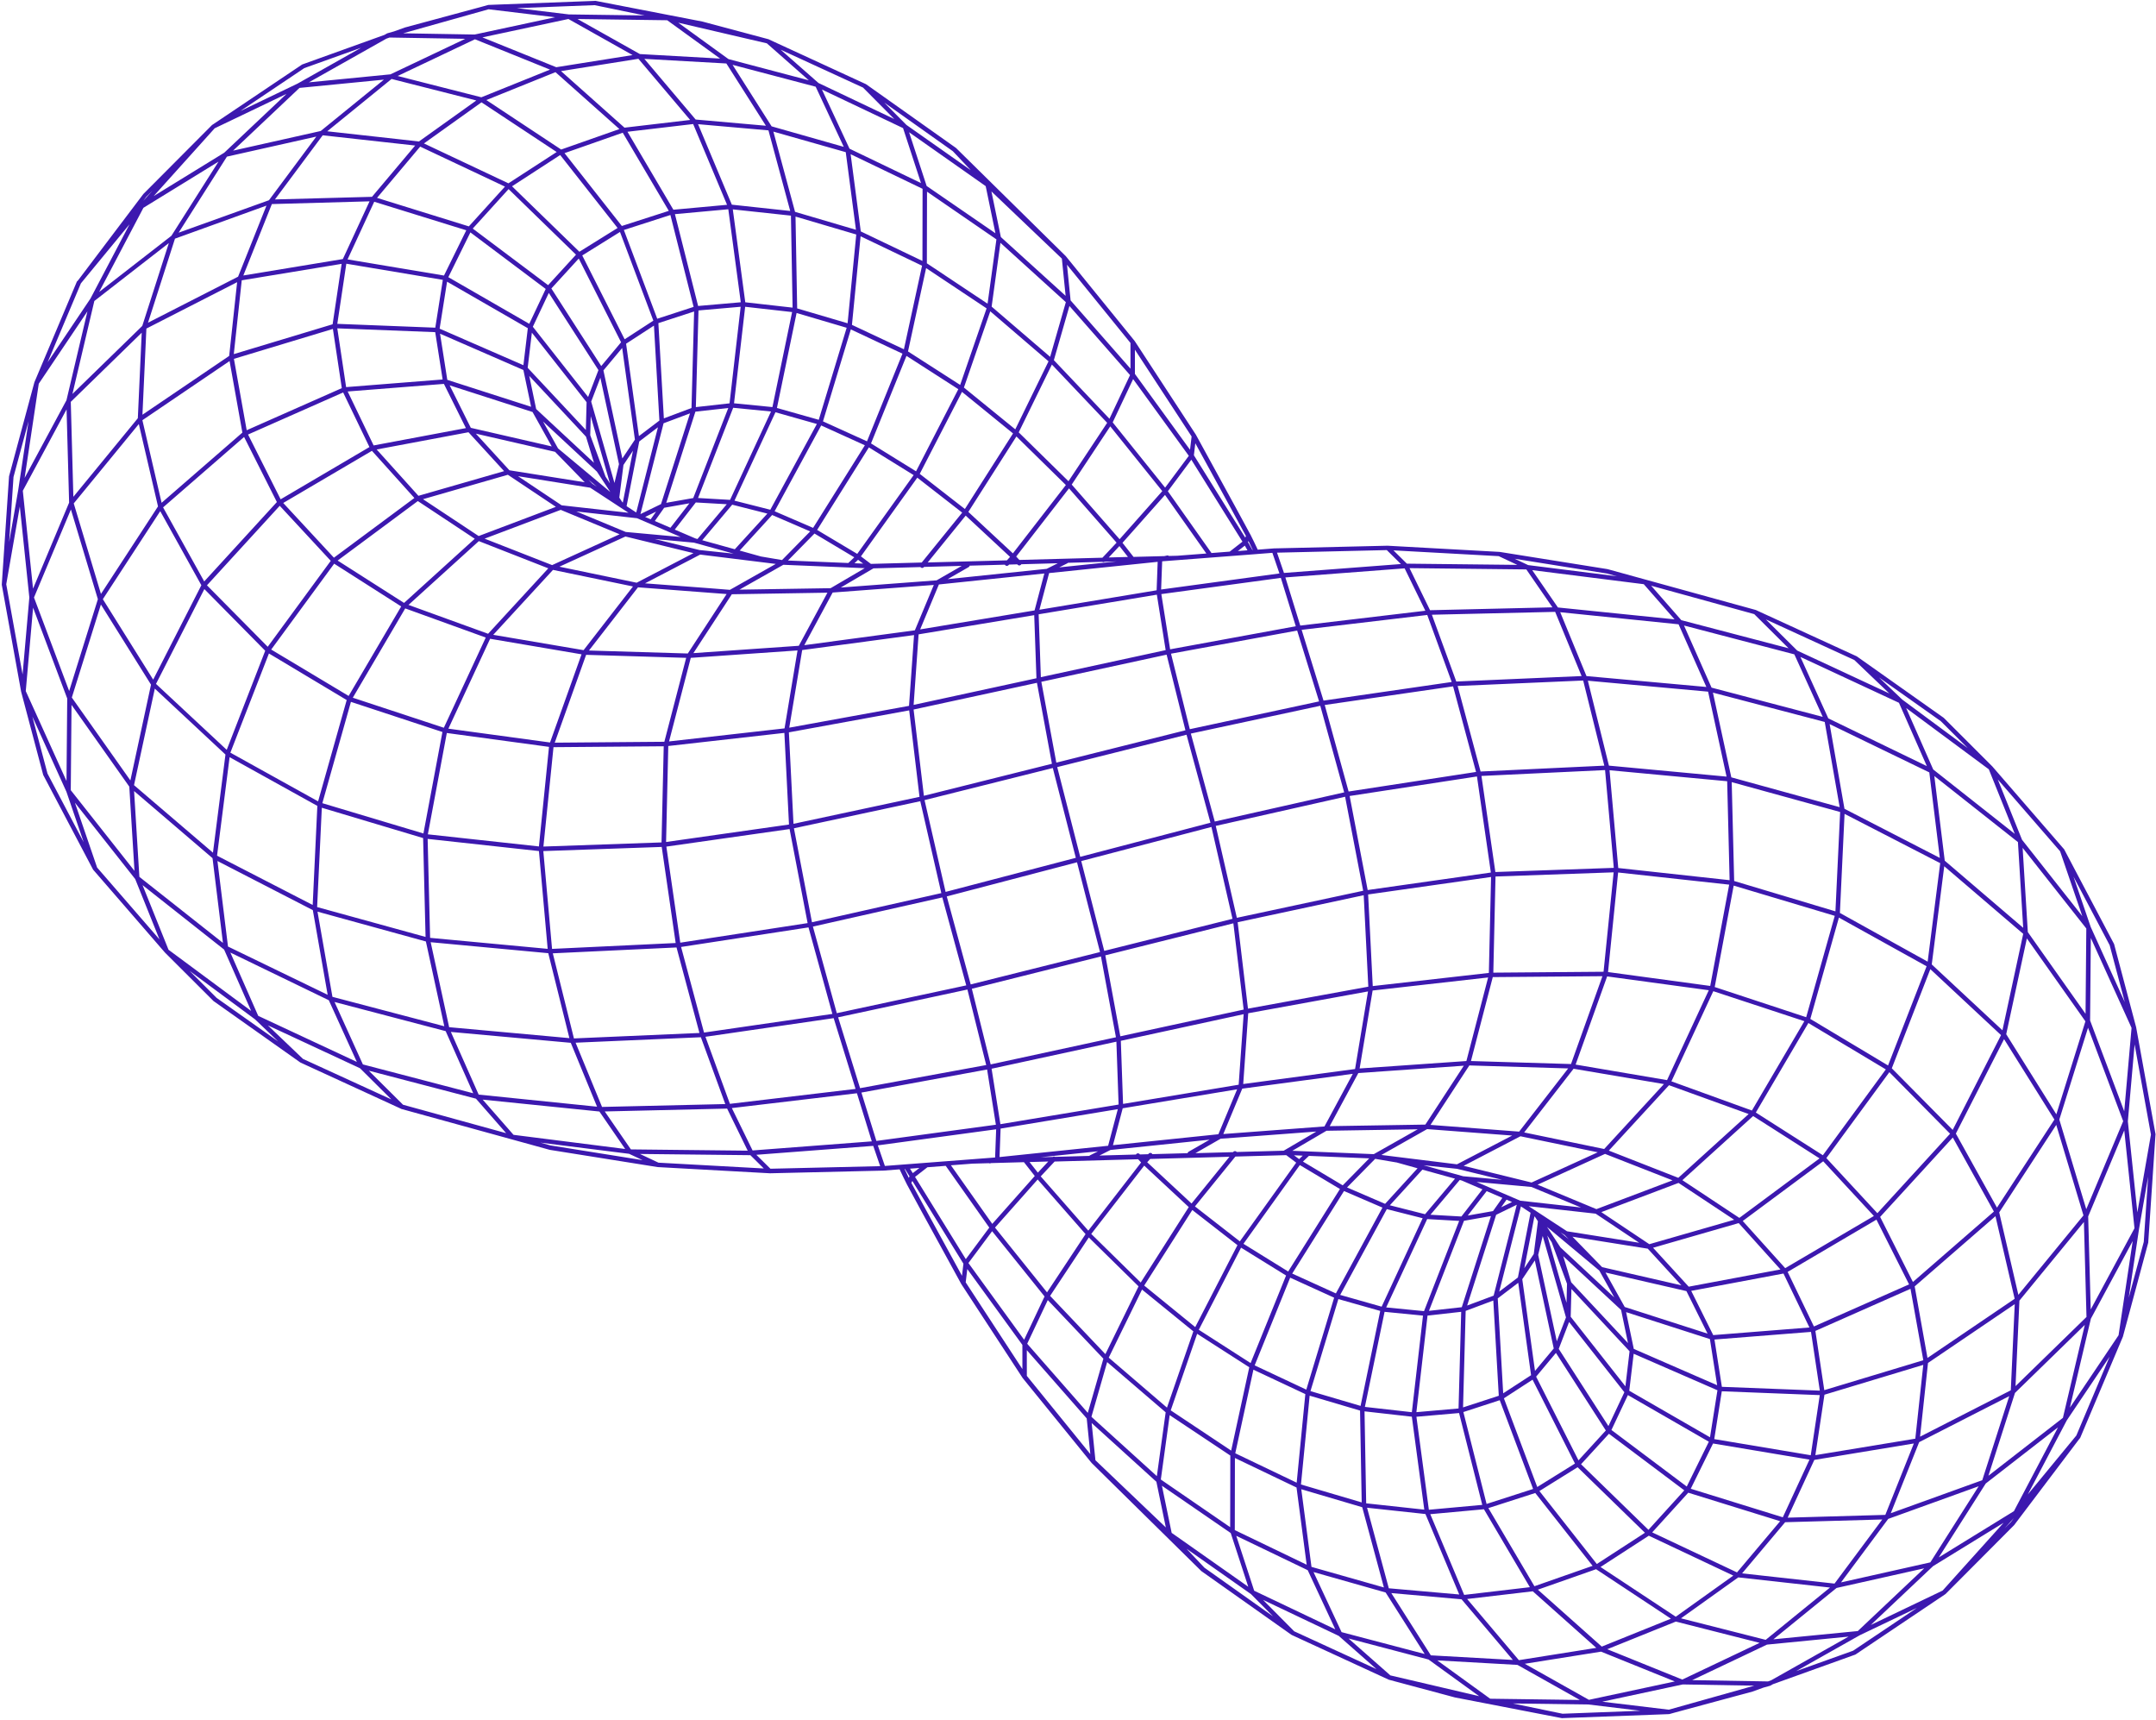 <?xml version="1.0" encoding="UTF-8"?> <svg xmlns="http://www.w3.org/2000/svg" width="756" height="603" viewBox="0 0 756 603" fill="none"> <path d="M27.035 98.561L26.995 98.629L12.067 133.986L3.173 166.979L0.642 204.681C0.606 204.932 0.612 204.954 0.623 204.997L7.414 242.504L7.426 242.547L15.15 271.674L32.651 304.884L32.703 304.95C32.703 304.95 32.781 305.068 32.849 305.107L57.836 333.938L74.879 350.953L105.214 372.409L105.242 372.424C105.242 372.424 105.296 372.456 105.31 372.464L105.46 372.55L140.576 388.683C140.617 388.707 140.644 388.722 140.671 388.738L140.712 388.762L192.773 403.107L230.61 409.148L269.813 411.311C269.813 411.311 269.827 411.319 269.841 411.327L309.767 410.383L315.453 409.942C316.616 412.394 317.009 413.256 317.879 414.957C317.908 415.065 317.958 415.167 318.03 415.262C319.756 418.566 323.437 425.214 337.098 450.194L358.612 483.123L382.776 512.877L420.952 550.485L421.144 550.687C421.144 550.687 421.171 550.703 421.198 550.719L421.264 550.793L452.763 573.066C452.763 573.066 452.79 573.082 452.804 573.09L453.008 573.208L486.983 588.863L510.171 595.076L547.667 602.337C547.778 602.365 547.899 602.344 548.02 602.323L585.211 600.926L585.254 600.914C585.254 600.914 585.353 600.899 585.388 600.901L587.338 600.356L614.539 593.01L618.35 591.632L620.687 590.983C620.687 590.983 620.759 590.952 620.797 590.919C620.804 590.905 620.839 590.907 620.861 590.901L621.7 590.423L650.599 580.043L682.104 558.887C682.104 558.887 682.17 558.835 682.192 558.829L706.266 534.655L728.995 504.601L729.352 504.171C729.352 504.171 729.392 504.103 729.415 504.062L729.462 503.98L744.391 468.622L753.277 435.643L755.799 398.082L755.831 397.901C755.831 397.901 755.841 397.852 755.828 397.717L755.84 397.633L755.549 396.03C754.997 392.896 753.428 384.288 749.036 360.118L749.024 360.075L741.3 330.948L723.786 297.731L723.733 297.664C723.733 297.664 723.656 297.547 723.588 297.508L698.6 268.676L681.566 251.648L651.121 230.129L651.066 230.098L651.039 230.082L651.012 230.066L615.888 213.947C615.86 213.931 615.82 213.908 615.792 213.892L615.751 213.869L563.691 199.524L525.854 193.482L486.65 191.319L486.637 191.311L446.71 192.255L441.025 192.696C439.853 190.258 439.482 189.39 438.604 187.702C438.575 187.595 438.519 187.472 438.439 187.389C436.714 184.086 433.024 177.451 419.416 152.538C419.402 152.53 419.391 152.487 419.385 152.465L397.871 119.537L373.707 89.782L335.531 52.174L335.339 51.972C335.339 51.972 335.312 51.957 335.285 51.941L335.219 51.867L303.776 29.59C303.776 29.59 303.749 29.574 303.736 29.566L303.531 29.448L269.755 13.889L269.728 13.873C269.728 13.873 269.714 13.866 269.7 13.858L269.55 13.771L246.355 7.572L208.846 0.303C208.734 0.275 208.613 0.296 208.492 0.317L171.315 1.722L171.272 1.734C171.272 1.734 171.173 1.749 171.138 1.747L169.188 2.292L141.987 9.638L138.183 11.003L135.839 11.666C135.839 11.666 135.767 11.697 135.737 11.716C135.716 11.722 135.694 11.727 135.665 11.747L134.826 12.225L105.941 22.613L74.604 43.666L74.561 43.678C74.561 43.678 74.51 43.703 74.436 43.769L74.34 43.84L50.265 68.014L27.537 98.069L27.172 98.512C27.172 98.512 27.124 98.594 27.093 98.649L27.035 98.561ZM75.308 44.963L100.466 32.913L78.621 53.541L53.901 68.733L75.295 44.955L75.308 44.963ZM136.595 13.156L163.145 13.608L136.92 26.059L108.307 28.866L135.45 13.566L136.595 13.156ZM199.309 6.659L221.815 19.307L195.052 23.564L169.159 13.102L199.309 6.659ZM396.399 120.231L396.408 129.245L375.404 105.312L374.139 92.811L396.399 120.231ZM417.837 153.007L417.282 157.682L397.96 131.086L397.955 122.6L417.824 152.999L417.837 153.007ZM440.53 194.245L446.159 193.808L448.636 201.033L407.146 206.668L407.514 196.781L440.508 194.251C440.508 194.251 440.508 194.251 440.522 194.259L440.53 194.245ZM486.277 192.847L491.226 197.739L450.225 200.86L447.791 193.751L486.277 192.847ZM525.58 194.995L532.037 198.032L493.321 197.604L488.618 192.945L525.574 194.973L525.58 194.995ZM615.09 215.267L627.161 227.268L589.56 217.42L578.974 205.332L615.095 215.288L615.09 215.267ZM650.181 231.349L662.499 243.111L630.199 228.077L619.198 217.148L650.173 231.362L650.181 231.349ZM722.376 298.443L730.159 321.174L709.03 294.407L700.517 273.253L722.376 298.443ZM749.467 425.033L746.132 393.118L748.498 366.147L754.226 397.755L749.459 425.047L749.467 425.033ZM681.144 557.624L655.986 569.674L677.832 549.046L702.551 533.854L681.157 557.632L681.144 557.624ZM453.806 571.888L442.888 560.88L469.427 573.495L482.647 585.142L453.806 571.888ZM360.061 482.343L360.052 473.329L381.056 497.262L382.321 509.763L360.061 482.343ZM338.622 449.567L339.178 444.892L358.499 471.487L358.505 479.973L338.636 449.575L338.622 449.567ZM310.287 408.758L307.81 401.533L349.3 395.897L348.933 405.784L310.274 408.75L310.287 408.758ZM270.162 409.732L265.212 404.84L306.2 401.711L308.634 408.821L270.148 409.724L270.162 409.732ZM230.858 407.585C230.091 407.214 226.917 405.727 224.402 404.547L263.118 404.975L267.821 409.634L230.851 407.598L230.858 407.585ZM141.349 387.313L129.324 375.357L166.892 385.167L177.478 397.255L141.357 387.299L141.349 387.313ZM106.244 371.223L93.926 359.461L126.239 374.502L137.24 385.431L106.244 371.223ZM34.049 304.129L26.265 281.398L47.409 308.173L55.921 329.327L34.049 304.129ZM2.191 204.83L6.95 177.552L10.285 209.467L7.919 236.438L5.689 224.161L2.191 204.83ZM424.801 193.865L409.51 172.213L417.743 161.163L435.667 189.894L431.201 193.382L424.793 193.879L424.801 193.865ZM544.351 212.916L501.447 213.922L494.248 199.175L535.204 199.625L544.365 212.924L544.351 212.916ZM675.644 268.574C668.446 265.09 643.742 253.135 641.093 251.841L631.313 230.301L665.862 246.378L675.644 268.574ZM731.31 355.425L711.055 326.765L709.234 297.231L731.562 325.508L731.297 355.417L731.31 355.425ZM744.485 393.076L731.548 423.915L722.101 392.486L732.167 360.297L744.499 393.083L744.485 393.076ZM721.66 500.347L706.179 529.773L679.841 545.974L696.302 520.074L721.666 500.369L721.66 500.347ZM651.432 571.804L621.84 574.701L643.987 556.698L674.72 549.81L651.432 571.804ZM534.637 583.28L561.4 579.023L587.265 589.47L557.151 595.915L534.645 583.267L534.637 583.28ZM433.495 538.418L458.546 550.465L468.211 571.195L439.782 557.67L433.495 538.418ZM331.61 408.699L346.893 430.365L338.661 441.415L320.861 412.592L325.194 409.209L331.602 408.712L331.61 408.699ZM212.06 389.647L254.964 388.642L262.177 403.396L221.221 402.947L212.06 389.647ZM158.112 361.77L200.142 365.583L209.355 387.977L167.845 383.737L158.099 361.762L158.112 361.77ZM47.019 277.322L74.524 300.85L78.175 330.55C75.432 328.348 68.17 322.648 48.872 307.401L47.019 277.322ZM24.871 178.635L34.318 210.064L24.253 242.253L11.921 209.467L24.858 178.627L24.871 178.635ZM405.649 208.474L408.739 227.915L364.974 237.396L364.204 215.353L405.649 208.474ZM545.314 214.49L554.583 237.007L510.645 238.922L502.092 215.511L545.306 214.503L545.314 214.49ZM676.507 270.761L680.203 300.76L646.766 283.544L641.564 253.857L676.513 270.783L676.507 270.761ZM709.441 327.359L702.153 361.188L677.37 338.106L681.748 303.686L709.42 327.364L709.441 327.359ZM704.54 489.446L695.082 518.916L663.003 530.494L672.956 505.578L704.54 489.446ZM676.868 547.726L645.549 554.748L662.108 532.484L693.82 521.039L676.876 547.713L676.868 547.726ZM619.137 574.884L589.432 567.343L609.527 552.988L641.691 556.553L619.137 574.884ZM532.606 582.017L514.456 560.566L537.467 557.867L559.732 577.696L532.592 582.009L532.606 582.017ZM470.422 572.181L460.586 551.117L485.873 558.287L499.562 579.85L470.422 572.181ZM432.981 536.414L433.025 511.136L454.626 521.482L458.182 548.548L432.981 536.414ZM388.225 477.514L408.741 495.118L405.651 517.492L382.711 496.692L388.217 477.528L388.225 477.514ZM350.789 394.105L347.699 374.665L391.464 365.184L392.235 387.226L350.789 394.105ZM76.241 301.841L109.692 319.065L114.894 348.752C108.594 345.696 83.335 333.474 79.945 331.826L76.249 301.827L76.241 301.841ZM54.291 241.413L79.059 264.523L74.675 298.921L46.995 275.256L54.283 241.427L54.291 241.413ZM357.44 196.299L356.327 195.111L374.845 171.217L391.527 190.24L386.573 195.517L357.44 196.299ZM367.028 199.419L332.298 203.036L339.663 198.805C339.853 198.697 339.976 198.514 340.024 198.305L352.357 197.96C352.357 197.96 352.446 198.121 352.52 198.181C352.841 198.475 353.343 198.456 353.637 198.136L353.833 197.922L356.713 197.841L356.845 197.99C357.136 198.303 357.636 198.319 357.949 198.028C358.024 197.962 358.063 197.894 358.11 197.812L370.924 197.454L367.007 199.424L367.028 199.419ZM362.649 215.655L363.429 237.775L320.363 247.115L322.108 222.383L362.649 215.655ZM409.068 229.485L415.671 256.021L370.4 267.357L365.144 239.02L409.073 229.506L409.068 229.485ZM555.144 238.584L562.551 268.418L519.168 270.473L511.122 240.487L555.13 238.576L555.144 238.584ZM645.247 284.665L643.593 319.495L608.084 308.857L607.225 274.193L645.247 284.665ZM684.714 396.113L663.358 374.519L676.869 339.76L701.663 362.885L684.721 396.099L684.714 396.113ZM699.707 426.367L706.44 455.322L675.87 476.054L671.384 450.976L699.707 426.367ZM671.088 506.044L661.086 531.077L626.846 532.052L636.195 511.801L671.088 506.044ZM643.289 555.169L610.866 551.581L625.961 533.648L660.01 532.689L643.268 555.175L643.289 555.169ZM587.585 566.767L561.222 549.348L578.147 538.376L607.782 552.361L587.591 566.788L587.585 566.767ZM501.525 530.831L520.34 529.106L536.447 556.424L513.414 559.129L501.525 530.831ZM459.87 549.305L456.295 522.083L477.666 528.391L485.26 556.516L459.87 549.305ZM433.146 509.48L439.506 480.184L457.712 488.733L454.678 519.787L433.132 509.472L433.146 509.48ZM388.784 475.948L400.449 452.094L418.444 466.734L409.2 493.475L388.77 475.94L388.784 475.948ZM381.611 431.427L364.928 412.404L369.8 407.206L399.076 406.398L400.129 407.532L381.611 431.427ZM431.119 405.516L417.815 421.921L402.262 407.456L403.311 406.3L431.111 405.53L431.119 405.516ZM393.799 387.003L393.019 364.882L436.085 355.542L434.34 380.274L393.799 387.003ZM347.38 373.173L340.776 346.636L386.048 335.3L391.304 363.638L347.374 373.151L347.38 373.173ZM149.94 294.093L188.982 298.36L192.041 332.641L150.817 328.785L149.953 294.101L149.94 294.093ZM112.847 283.176L148.364 293.801L149.223 328.464L111.201 317.992L112.847 283.176ZM355.288 196.346L355.328 196.369L355.25 196.379L355.274 196.338L355.288 196.346ZM353.069 196.445L325.305 197.182L338.617 180.763L354.171 195.229L353.069 196.445ZM328.425 203.452L294.817 205.973L306.272 199.253L322.756 198.798C322.756 198.798 322.827 198.894 322.874 198.939C323.21 199.206 323.706 199.165 323.981 198.815L324.02 198.747L337.236 198.384L328.454 203.432L328.425 203.452ZM320.507 222.64L318.75 247.455L276.751 255.104L281.288 227.897L320.507 222.64ZM363.601 239.364L368.86 267.758L323.962 278.983L320.35 248.742L363.593 239.378L363.601 239.364ZM416.051 257.567L424.446 288.425L378.777 300.386L370.715 268.92L416.043 257.58L416.051 257.567ZM517.894 272.207L522.772 305.886L479.574 312.025L473.251 279.056L517.894 272.207ZM643.358 321.066L633.338 356.606L601.265 346.026L607.916 310.468L643.358 321.066ZM669.917 451.819L674.405 476.861L639.685 487.35L636.562 466.583L669.909 451.832L669.917 451.819ZM634.488 511.706L625.141 531.921L592.864 521.914L600.681 506.047L634.488 511.706ZM609.082 551.241L579.344 537.214L591.991 523.3L624.206 533.289L609.082 551.241ZM559.925 548.291L539.795 522.718L553.186 514.374L576.799 537.343L559.925 548.291ZM501.032 529.293L496.668 496.674L511.624 495.373L519.756 527.569L501.04 529.279L501.032 529.293ZM456.184 520.42L459.23 489.282L476.902 494.508L477.479 526.702L456.184 520.42ZM439.95 478.66L452.395 447.917L467.818 454.932L458.053 487.168L439.95 478.66ZM418.093 424.208L433.91 436.518L419.105 465.244L401.211 450.681L418.088 424.186L418.093 424.208ZM434.751 435.187L419.008 422.937L433.188 405.457L451.02 404.963L454.513 407.597L434.751 435.187ZM435.933 380.031L437.69 355.216L479.689 347.567L475.152 374.774L435.933 380.031ZM392.839 363.307L387.58 334.913L432.478 323.688L436.09 353.929L392.847 363.293L392.839 363.307ZM340.381 345.118L331.986 314.259L377.655 302.299L385.718 333.765L340.389 345.105L340.381 345.118ZM278.405 290.372L322.698 280.887L330.075 313.102L284.722 323.319L278.391 290.364L278.405 290.372ZM233.66 296.799L276.866 290.646L283.189 323.615L238.538 330.477L233.66 296.799ZM318.809 249.052L322.424 279.349L278.238 288.805L276.625 256.739L318.817 249.038L318.809 249.052ZM235.184 186.748C235.184 186.748 235.184 186.748 235.198 186.756L238.674 188.254L219.419 186.492L202.084 179.299L223.38 181.677L235.198 186.756L235.184 186.748ZM223.243 204.285C221.907 203.986 216.777 202.931 196.15 198.669L219.317 188.086L243.162 193.915L223.243 204.285ZM196.627 178.746L217.264 187.3L193.604 198.108L169.93 188.836L196.605 178.752L196.627 178.746ZM226.241 181.221L230.052 179.371L228.157 182.055L226.233 181.235L226.241 181.221ZM196.921 177.135L181.647 166.937L206.946 170.971L220.38 179.763L196.913 177.149L196.921 177.135ZM207.754 169.603L206.313 168.135L209.266 170.603L207.754 169.603ZM212.337 167.108L206.966 152.564L207.14 145.907L213.874 169.449L212.351 167.116L212.337 167.108ZM205.482 153.088L208.281 162.242L188.007 143.398L185.589 131.793L205.496 153.096L205.482 153.088ZM209.287 165.311L214.009 172.488L195.679 157.2L190.41 147.764L209.287 165.311ZM194.628 158.392L205.031 169.066L178.628 164.867L166.861 152.024L194.641 158.399L194.628 158.392ZM218.169 175.979L217.161 174.453L218.617 162.996L221.946 158.016L218.388 176.197L218.169 175.979ZM217.049 162.69L215.461 169.312L207.299 140.786L210.515 132.415L217.041 162.704L217.049 162.69ZM205.686 140.999L205.427 150.73L185.034 128.948L186.499 116.625L205.686 140.999ZM183.528 129.731L186.23 142.608L156.843 133.162L154.305 116.983L183.522 129.71L183.528 129.731ZM186.727 144.421L193.465 156.503L165.094 149.987L157.672 135.093L186.719 144.434L186.727 144.421ZM164.262 151.523L176.763 165.171L146.721 173.819L132.085 157.576L164.254 151.536L164.262 151.523ZM178.069 166.433L194.914 177.684L167.842 187.921L148.327 175.001L178.083 166.441L178.069 166.433ZM167.905 189.701L192.26 199.239L171.149 222.182L143.241 212.063L167.905 189.701ZM193.905 199.789L221.959 205.596L204.634 227.927L172.953 222.55L193.905 199.789ZM223.71 205.898L254.79 208.257L241.177 229.098L206.522 228.054L223.702 205.912L223.71 205.898ZM255.985 206.786C254.493 206.633 248.879 206.225 226.169 204.503L245.521 194.423L272.021 197.698L255.979 206.764L255.985 206.786ZM257.247 194.091L245.454 192.84C245.454 192.84 245.397 192.844 245.375 192.85L229.609 188.978L243.34 190.24L257.247 194.091ZM243.804 188.745L236.609 185.663L243.975 176.147L254.84 176.771L244.565 188.967L243.817 188.753L243.804 188.745ZM235.112 185.017L229.608 182.657L232.889 178.012L241.73 176.449L235.098 185.009L235.112 185.017ZM224.565 180.254L232.68 148.391L241.952 144.916L231.783 176.719L224.56 180.232L224.565 180.254ZM223.093 179.658L219.715 177.453L224.15 154.765L230.707 149.795L223.093 179.658ZM224.037 152.883L219.54 120.497L229.308 114.148L231.215 147.436L224.037 152.883ZM218.161 121.972L222.631 154.124L218.225 160.717L211.592 129.858L218.175 121.979L218.161 121.972ZM209.844 129.739L206.219 139.163L186.842 114.552L192.439 102.688L209.85 129.761L209.844 129.739ZM185.078 115.059L183.532 128.026L154.156 115.226L156.766 98.75L185.092 115.067L185.078 115.059ZM152.609 116.458L155.209 133.036L121.367 135.712L118.276 115.109L152.617 116.445L152.609 116.458ZM155.659 134.585L163.369 150.081L131.014 156.159L121.916 137.246L155.659 134.585ZM130.415 158.047L145.301 174.58L117.087 195.51L99.315 176.33L130.415 158.047ZM146.498 175.652L166.474 188.875L141.684 211.363L118.394 196.518L146.512 175.66L146.498 175.652ZM142.11 213.299L170.33 223.507L155.633 255.129L123.711 244.6L142.096 213.291L142.11 213.299ZM171.862 223.937L203.919 229.385L192.867 260.296L157.228 255.45L171.862 223.937ZM205.522 229.566L240.606 230.621L232.955 260.045L194.519 260.36L205.522 229.566ZM275.041 256.933L276.658 289.055L233.56 295.179L234.332 261.53L275.041 256.933ZM234.605 259.925L242.22 230.627L279.652 228.025L275.101 255.351L234.605 259.925ZM243.137 228.976L256.618 208.332L290.142 207.779L280.102 226.395L243.123 228.968L243.137 228.976ZM259.273 206.722L274.681 197.999L297.692 198.95C297.692 198.95 297.692 198.95 297.705 198.958L303.224 199.183L291.252 206.203L259.259 206.714L259.273 206.722ZM299.62 197.466L300.884 196.252L302.658 197.585L299.607 197.458L299.62 197.466ZM297.441 197.37L276.307 196.503L285.6 187.046L299.555 195.376L297.455 197.378L297.441 197.37ZM274.238 196.344L266.843 195.09L259.377 193.013L270.753 180.545L284.088 186.3L274.224 196.336L274.238 196.344ZM257.677 192.559L246.246 189.392L256.748 176.928L269.077 180.05L257.664 192.551L257.677 192.559ZM244.766 174.587L257.088 142.957L270.359 144.26L255.996 175.24L244.766 174.587ZM243.067 174.605L233.621 176.272L243.841 144.318L255.371 143.037L243.08 174.613L243.067 174.605ZM232.783 146.671L230.861 113.283L243.391 109.2L242.473 143.038L232.783 146.671ZM219.033 118.951L204.165 89.55L217.402 81.317L229.096 112.409L219.041 118.937L219.033 118.951ZM202.937 90.639L217.78 119.989L210.824 128.325C209.491 126.229 205.487 120.013 193.335 101.135L202.929 90.653L202.937 90.639ZM191.36 101.284L185.586 113.518L157.207 97.169L164.943 81.473L191.352 101.298L191.36 101.284ZM155.274 98.125L152.634 114.874L118.279 113.531L121.44 92.45L155.282 98.111L155.274 98.125ZM116.728 115.305L119.851 136.072L86.503 150.823L82.022 125.802L116.741 115.313L116.728 115.305ZM120.324 137.581L129.542 156.726L98.405 175.042L86.977 152.332L120.346 137.575L120.324 137.581ZM98.079 177.306L115.978 196.613L93.879 226.741L72.57 205.192L98.093 177.314L98.079 177.306ZM117.179 197.615L140.679 212.6L122.254 243.977L95.096 227.716L117.179 197.615ZM155.135 256.621L148.475 292.194L113.028 281.573L123.053 246.055L155.135 256.621ZM156.678 256.968L192.506 261.832L188.973 296.739L150.029 292.491L156.678 256.968ZM194.079 261.94L232.734 261.624L231.965 295.33L190.55 296.777L194.087 261.926L194.079 261.94ZM324.195 280.498L369.166 269.243L377.234 300.73L331.573 312.677L324.189 280.476L324.195 280.498ZM522.841 307.433L522.069 341.082L481.352 345.693L479.735 313.571L522.834 307.447L522.841 307.433ZM639.307 407.116L657.079 426.296L625.979 444.579L611.092 428.046L639.307 407.116ZM635.027 466.914L638.117 487.517L603.776 486.182L601.177 469.604L635.019 466.928L635.027 466.914ZM578.017 536.303L554.391 513.325L564.173 502.643L590.596 522.476L578.031 536.311L578.017 536.303ZM539.034 521.298L527.341 490.206L537.395 483.677L552.263 513.078L539.027 521.312L539.034 521.298ZM496.66 495.053L500.559 461.211L512.365 459.89L511.438 493.776L496.652 495.066L496.66 495.053ZM459.516 487.686L469.297 455.423L483.975 459.574L477.085 492.87L459.53 487.693L459.516 487.686ZM455.525 406.347L453.751 405.014L456.803 405.141L455.539 406.355L455.525 406.347ZM458.99 405.223L480.123 406.09L470.83 415.547L456.875 407.217L458.976 405.215L458.99 405.223ZM521.812 342.66L514.189 371.972L476.757 374.574L481.308 347.248L521.804 342.673L521.812 342.66ZM551.775 374.672L583.456 380.048L562.504 402.81L534.45 397.003L551.775 374.672ZM585.244 380.445L613.16 390.549L588.496 412.912L564.141 403.373L585.244 380.445ZM609.68 428.793L624.316 445.036L592.147 451.076L579.646 437.428L609.688 428.78L609.68 428.793ZM599.579 469.445L602.118 485.624L572.887 472.889L570.193 459.999L599.579 469.445ZM553.494 511.954L538.643 482.617L545.591 474.295L563.08 501.485L553.486 511.967L553.494 511.954ZM527.093 488.464L525.186 455.176L532.372 449.715L536.869 482.102L527.101 488.451L527.093 488.464ZM501.06 459.556L513.35 427.98L522.796 426.313L512.576 458.267L501.046 459.549L501.06 459.556ZM533.164 398.349L560.257 403.964L537.047 414.56L513.231 408.711L533.151 398.341L533.164 398.349ZM562.803 404.526L586.477 413.798L559.78 423.888L539.151 415.32L562.803 404.526ZM577.8 437.762L589.568 450.604L561.787 444.229L551.384 433.554L577.787 437.754L577.8 437.762ZM568.435 459.238L570.853 470.843L550.946 449.541L548.148 440.387L568.421 459.23L568.435 459.238ZM549.116 461.835L545.892 470.218L539.366 439.93L540.954 433.309L549.108 461.848L549.116 461.835ZM538.248 480.627L533.786 448.461L538.184 441.882L544.817 472.74L538.234 480.619L538.248 480.627ZM525.702 452.804L533.316 422.941C534.53 423.733 535.663 424.477 536.686 425.159L532.251 447.848L525.695 452.817L525.702 452.804ZM523.506 424.579L514.666 426.142L521.297 417.582L526.801 419.942L523.52 424.587L523.506 424.579ZM537.003 416.115L554.374 423.31L533.077 420.932L517.762 414.361L537.003 416.115ZM528.271 420.573L530.195 421.394L526.384 423.244L528.279 420.56L528.271 420.573ZM548.649 432.974L550.11 434.471L547.176 432.033C547.956 432.538 548.39 432.825 548.636 432.966L548.649 432.974ZM534.498 444.585L538.048 426.418L538.268 426.635L539.275 428.162L537.812 439.632L534.49 444.599L534.498 444.585ZM542.576 433.174L544.099 435.506L549.471 450.051L549.297 456.708L542.562 433.166L542.576 433.174ZM547.17 437.297C546.874 436.836 545.885 435.338 542.463 430.129L560.799 445.438L566.048 454.845L547.17 437.297ZM549.482 431.657L536.035 422.858L559.516 425.479L574.789 435.678L549.482 431.657ZM510.92 409.757L526.716 413.608L513.069 412.359L499.162 408.508L510.92 409.757ZM489.596 407.49L497.062 409.566L485.685 422.034L472.343 416.293L482.206 406.257L489.602 407.511L489.596 407.49ZM469.941 453.96L486.286 423.889L498.851 427.074L484.473 458.082L469.955 453.968L469.941 453.96ZM499.683 425.665L487.353 422.543L498.767 410.042L510.199 413.209L499.696 425.673L499.683 425.665ZM511.863 413.661L512.611 413.875L519.805 416.957L512.44 426.473L501.588 425.857L511.863 413.661ZM514.449 457.696L524.626 425.88L531.857 422.353L523.743 454.215L514.457 457.682L514.449 457.696ZM569.586 488.076L563.99 499.94L546.571 472.881L550.195 463.457L569.573 488.068L569.586 488.076ZM550.764 461.624L551.023 451.892L571.406 473.723L569.951 485.998L550.764 461.624ZM569.71 458.194L562.971 446.111L591.342 452.628L598.757 467.535L569.71 458.194ZM578.346 436.187L561.501 424.936L588.572 414.699L608.088 427.619L578.332 436.18L578.346 436.187ZM532.692 396.714L501.611 394.355L515.224 373.514L549.879 374.558L532.7 396.7L532.692 396.714ZM466.261 394.799L476.301 376.182L513.28 373.609L499.799 394.253L466.261 394.799ZM500.395 395.833L530.241 398.096L510.888 408.176L484.388 404.901L500.409 395.84L500.395 395.833ZM471.26 417.539L484.76 423.353L468.429 453.433L453.116 446.481L471.274 417.547L471.26 417.539ZM486.064 458.346L500.44 427.374L511.657 428.019L499.334 459.65L486.064 458.346ZM513.018 493.399L513.936 459.561L523.626 455.928L525.548 489.316L513.018 493.399ZM599.195 505.443L591.458 521.139L565.049 501.314L570.823 489.081L599.203 505.429L599.195 505.443ZM571.302 487.559L572.848 474.592L602.223 487.392L599.613 503.868L571.288 487.551L571.302 487.559ZM600.735 468.041L593.024 452.545L625.379 446.467L634.477 465.38L600.727 468.055L600.735 468.041ZM609.903 426.96L589.927 413.738L614.731 391.257L638.021 406.102L609.903 426.96ZM614.291 389.313L586.079 379.092L600.768 347.484L632.698 357.998L614.305 389.321L614.291 389.313ZM599.181 347.149L584.548 378.662C582.61 378.306 575.967 377.195 552.49 373.214L563.543 342.303L599.181 347.149ZM561.89 342.239L550.873 373.025L515.789 371.969L523.44 342.546L561.877 342.231L561.89 342.239ZM478.183 313.837L479.796 345.903L437.604 353.604L433.988 323.307L478.183 313.837ZM465.128 396.415L497.121 395.904L481.72 404.614L453.156 403.435L465.128 396.415ZM455.787 408.442L469.851 416.834L451.701 445.754L436.017 436.045L455.795 408.428L455.787 408.442ZM478.602 493.201L485.499 459.891L498.972 461.221L495.065 495.077L478.607 493.222L478.602 493.201ZM521.269 527.244L513.132 495.027L525.884 490.873L537.584 521.986L521.269 527.244ZM601.105 504.494L603.746 487.744L638.101 489.088L634.939 510.168L601.097 504.507L601.105 504.494ZM636.056 465.038L626.837 445.892L657.974 427.576L669.411 450.273L636.042 465.03L636.056 465.038ZM658.301 425.312L640.41 405.992L662.501 375.877L683.794 397.453L658.301 425.312ZM639.187 404.995L615.679 390.024L634.104 358.647L661.263 374.908L639.179 405.009L639.187 404.995ZM606.338 310.119L599.688 345.643L563.86 340.779L567.393 305.872L606.33 310.133L606.338 310.119ZM565.824 305.82L562.287 340.67L523.632 340.986L524.401 307.28L565.824 305.82ZM471.663 279.32L477.995 312.275L433.701 321.76L426.31 289.538L471.663 279.32ZM424.787 289.912L432.171 322.112L387.208 333.354L379.14 301.866L424.787 289.912ZM323.204 197.204L305.379 197.685L301.887 195.051L321.648 167.461L337.391 179.71L323.204 197.204ZM300.579 194.169L286.529 185.784L304.673 156.843L320.37 166.559L300.601 194.163L300.579 194.169ZM285.114 185.058L271.621 179.23L287.952 149.151L303.266 156.103L285.114 185.058ZM270.11 178.702L257.544 175.517L271.915 144.523L286.433 148.636L270.102 178.716L270.11 178.702ZM257.386 141.403L261.293 107.547L277.751 109.402L270.853 142.711L257.38 141.381L257.386 141.403ZM255.807 141.4L244.001 142.721L244.928 108.834L259.714 107.544L255.815 141.386L255.807 141.4ZM230.461 111.743L218.761 80.63L235.075 75.372L243.213 107.589L230.461 111.743ZM203.178 88.272L179.544 65.308L196.425 54.347L216.555 79.92L203.172 88.25L203.178 88.272ZM178.349 66.308L201.975 89.285L192.193 99.967C190.501 98.682 184.897 94.483 165.77 80.134L178.343 66.286L178.349 66.308ZM163.5 80.731L155.683 96.599L121.876 90.94L131.223 70.724L163.5 80.731ZM119.795 92.499L116.628 113.685L81.98 124.144L84.767 98.269L119.795 92.499ZM80.502 126.578L84.987 151.656L56.665 176.265L49.932 147.31L80.502 126.578ZM85.599 153.208L97.086 176.006L71.608 203.838L57.189 177.875L85.593 153.186L85.599 153.208ZM92.998 228.14L79.503 262.872L54.701 239.761L71.658 206.519L92.998 228.14ZM94.315 229.1L121.569 245.416L111.544 280.935L80.782 263.865L94.301 229.092L94.315 229.1ZM190.504 298.367L232.032 296.913L236.924 330.599L193.576 332.656L190.517 298.375L190.504 298.367ZM237.225 332.154L245.258 362.131L201.249 364.042L193.843 334.208L237.225 332.154ZM238.815 331.981L283.501 325.121L291.871 355.456L246.866 361.988L238.822 331.968L238.815 331.981ZM285.047 324.833L330.421 314.61L338.811 345.447L293.423 355.19L285.047 324.833ZM474.368 376.446L464.423 394.9L428.953 397.563L435.596 381.653L474.36 376.46L474.368 376.446ZM427.967 399.21L461.574 396.688L450.12 403.408L433.657 403.857C433.591 403.783 433.525 403.708 433.43 403.653C433.103 403.465 432.675 403.545 432.432 403.84L432.392 403.908L419.177 404.271L427.972 399.231L427.967 399.21ZM401.218 408.634L416.837 423.174L399.992 449.614L382.647 432.588L401.21 408.648L401.218 408.634ZM420.359 466.186L435.182 437.398L450.961 447.162L438.526 477.855L420.345 466.178L420.359 466.186ZM479.052 527.029L478.472 494.779L495.062 496.655L499.428 529.239L479.052 527.029ZM538.052 556.098L521.901 528.699L538.344 523.406L558.441 548.942L538.039 556.09L538.052 556.098ZM636.563 510.125L639.744 488.947L674.392 478.488L671.605 504.363L636.577 510.132L636.563 510.125ZM670.759 449.416L659.272 426.618L684.75 398.786L699.156 424.741L670.751 449.43L670.759 449.416ZM675.562 338.751L662.043 373.524L634.789 357.208L644.815 321.689L675.562 338.751ZM605.631 273.872L606.487 308.571L567.444 304.303L564.385 270.022L605.609 273.878L605.631 273.872ZM562.817 269.97L565.876 304.251L524.348 305.705L519.469 272.027L562.817 269.97ZM509.521 240.617L517.573 270.623L472.887 277.484L464.517 247.148L509.521 240.617ZM462.956 247.428L471.333 277.785L425.958 288.009L417.569 257.171L462.956 247.428ZM282.025 226.18L291.971 207.726L327.44 205.063L320.797 220.973L282.025 226.18ZM355.175 193.992L339.548 179.466L356.401 153.012L373.746 170.038L355.183 193.979L355.175 193.992ZM338.327 178.434L322.511 166.124L337.324 137.384L355.218 151.948L338.341 178.442L338.327 178.434ZM321.198 165.22L305.419 155.457L317.854 124.763L336.034 136.44L321.212 165.228L321.198 165.22ZM304.012 154.717L288.581 147.715L298.346 115.48L316.449 123.988L304.004 154.73L304.012 154.717ZM287.112 147.176L272.434 143.025L279.324 109.729L296.88 114.905L287.099 147.168L287.112 147.176ZM261.331 105.971L256.957 73.401L277.341 75.597L277.922 107.847L261.331 105.971ZM259.753 105.967L244.797 107.269L236.665 75.073L255.381 73.363L259.753 105.967ZM218.049 79.22L197.952 53.685L218.363 46.523L234.514 73.921L218.071 79.214L218.049 79.22ZM178.288 64.274C174.964 62.7 153.937 52.776 148.652 50.288L168.836 35.875L195.199 53.294L178.274 64.266L178.288 64.274ZM147.325 51.393L177.063 65.42L164.4 79.362L132.206 69.366L147.338 51.401L147.325 51.393ZM129.583 70.576L120.22 90.819L85.326 96.576L95.329 71.544L129.561 70.582L129.583 70.576ZM83.148 98.933L80.364 124.773L49.948 145.394L51.331 115.186L83.156 98.92L83.148 98.933ZM48.681 148.659L55.405 177.535L35.401 208.219L25.86 176.481L48.689 148.645L48.681 148.659ZM56.186 179.203L70.605 205.166L53.712 238.263L36.066 210.056L56.194 179.19L56.186 179.203ZM80.491 265.44L111.279 282.526L109.645 317.258L76.112 299.986L80.512 265.434L80.491 265.44ZM111.344 319.601L149.338 330.057L155.793 359.777L116.571 349.466L111.33 319.593L111.344 319.601ZM151.008 330.312L192.253 334.162L199.656 363.939L157.493 360.105L151.015 330.298L151.008 330.312ZM245.766 363.641L254.32 387.053L211.105 388.061L201.836 365.543L245.774 363.628L245.766 363.641ZM247.377 363.463L292.325 356.935L299.998 381.746L255.945 386.974L247.369 363.477L247.377 363.463ZM301.591 381.503L293.893 356.642L339.224 346.902L345.811 373.375L301.585 381.482L301.591 381.503ZM433.8 381.87L427.222 397.636L390.259 401.471L393.679 388.532L433.813 381.878L433.8 381.87ZM389.418 403.147L424.141 399.544L416.776 403.774C416.586 403.883 416.454 404.079 416.414 404.274L404.067 404.611C403.998 404.48 403.907 404.355 403.77 404.276C403.457 404.096 403.045 404.148 402.796 404.422L402.6 404.636L399.72 404.717L399.588 404.568C399.296 404.255 398.797 404.239 398.483 404.53C398.409 404.596 398.37 404.664 398.322 404.746L385.509 405.104L389.426 403.134L389.418 403.147ZM382.187 405.039C382.085 405.089 382.01 405.155 381.95 405.229L369.97 405.56C369.97 405.56 369.97 405.56 369.956 405.552C369.697 405.403 369.379 405.419 369.136 405.588L364.929 405.702L385.028 403.61L382.187 405.039ZM367.574 407.192L363.922 411.096L361.002 407.376L367.574 407.192ZM363.862 413.496L380.649 432.652L367.14 453.062L348.895 430.358L363.862 413.496ZM381.777 433.812L399.235 450.957L387.603 474.721L368.221 454.303L381.791 433.82L381.777 433.812ZM410.516 494.435L419.781 467.596L438.057 479.329L431.708 508.541L410.503 494.427L410.516 494.435ZM486.99 556.824L479.361 528.57L499.829 530.778L511.682 558.983L486.997 556.811L486.99 556.824ZM561.661 577.248L539.249 557.297L559.667 550.122L585.908 567.47L561.661 577.248ZM673.269 503.652L676.053 477.813L706.469 457.191L705.086 487.399L673.261 503.666L673.269 503.652ZM707.736 453.926L701.02 425.036L721.024 394.353L730.564 426.091L707.736 453.926ZM700.239 423.368L685.82 397.406L702.721 364.295L720.375 392.488L700.247 423.355L700.239 423.368ZM680.334 302.579L675.934 337.131L645.16 320.054L646.793 285.322L680.326 302.593L680.334 302.579ZM639.84 253.098L645.081 282.971L607.086 272.515L600.637 242.816L639.84 253.098ZM598.939 242.453L605.417 272.259L564.172 268.41L556.783 238.64L598.945 242.475L598.939 242.453ZM500.466 215.589L509.042 239.087L464.094 245.615L456.421 220.804L500.466 215.589ZM454.836 221.033L462.534 245.895L417.203 255.634L410.616 229.162L454.842 221.054L454.836 221.033ZM322.649 220.661L329.226 204.895L366.197 201.046L362.77 213.999L322.635 220.653L322.649 220.661ZM374.262 197.492C374.364 197.442 374.438 197.376 374.499 197.302L386.5 196.965C386.759 197.114 387.056 197.104 387.312 196.943L391.506 196.821L371.428 198.907L374.27 197.478L374.262 197.492ZM388.784 195.432L392.527 191.435L395.519 195.251L388.784 195.432ZM392.586 189.035L375.799 169.879L389.309 149.469L407.553 172.173L392.586 189.035ZM374.671 168.719L357.214 151.574L368.845 127.809L388.228 148.227L374.657 168.711L374.671 168.719ZM355.995 150.507L338 135.867L347.237 109.139L367.666 126.674L356.001 150.529L355.995 150.507ZM336.667 134.934L318.392 123.202L324.74 93.99L345.946 108.103L336.681 134.942L336.667 134.934ZM316.944 122.439L298.738 113.889L301.772 82.836L323.318 93.15L316.957 122.447L316.944 122.439ZM297.207 113.332L279.526 108.12L278.95 75.926L300.245 82.208L297.207 113.332ZM256.619 71.753L244.774 43.534L269.459 45.706L277.087 73.961L256.619 71.753ZM254.939 71.8L236.123 73.525L220.025 46.193L243.057 43.487L254.939 71.8ZM196.774 52.423L170.533 35.075L194.779 25.296L217.192 45.247L196.774 52.423ZM146.903 49.606C145.316 49.398 139.245 48.744 114.748 46.026L137.309 27.682L167.014 35.223L146.911 49.592L146.903 49.606ZM113.155 47.432L145.578 51.02L130.438 68.999L96.413 69.917L113.155 47.432ZM93.435 72.085L83.483 97.001L51.899 113.134L61.357 83.664L93.435 72.085ZM59.197 85.233L49.886 114.26L25.401 138.106L33.08 105.52L59.184 85.225L59.197 85.233ZM49.694 116.638L48.331 146.622L25.724 174.168C25.642 170.724 25.391 162.223 24.819 140.876C40.973 125.136 47.244 119.056 49.694 116.638ZM35.383 211.932L52.951 240.022L45.721 273.594L25.187 244.536L35.383 211.932ZM45.336 275.769L47.158 305.303L24.816 277.019L25.082 247.11L45.336 275.769ZM115.307 350.68L125.125 372.279L90.545 356.129L80.777 333.941L115.315 350.666L115.307 350.68ZM117.308 351.272L156.275 361.491L165.935 383.27L127.25 373.16L117.308 351.272ZM256.631 388.46L300.485 383.262L305.695 400.131L263.894 403.316L256.618 388.452L256.631 388.46ZM307.304 399.987L302.056 383.026L346.126 374.937L349.206 394.299L307.29 399.98L307.304 399.987ZM391.962 388.831L388.562 401.672L350.492 405.631L350.859 395.653L391.941 388.837L391.962 388.831ZM341.241 407.938L346.727 407.781C346.871 407.846 347.031 407.883 347.202 407.837L347.581 407.747L359.046 407.428L362.843 412.272L347.937 429.06L333.439 408.519L341.249 407.924L341.241 407.938ZM347.889 431.63L366.271 454.504L359.109 469.677L339.58 442.781L347.889 431.63ZM367.407 455.777L386.901 476.314L381.441 495.305L360.187 471.081L367.414 455.763L367.407 455.777ZM405.484 519.449L408.8 535.477L384.109 511.921L382.791 498.881L405.49 519.47L405.484 519.449ZM407.046 518.662L410.148 496.112L431.413 510.278L431.358 535.386L407.025 518.667L407.046 518.662ZM500.939 581.807L518.655 594.634L487.533 587.346L472.861 574.406L500.947 581.794L500.939 581.807ZM501.726 580.318L487.862 558.491L512.49 560.667L530.476 581.931L501.726 580.318ZM589.885 588.802L563.579 578.174L587.63 568.482L617.002 575.94L589.899 588.81L589.885 588.802ZM697.241 517.347L706.553 488.319L731.037 464.473L723.359 497.059L697.241 517.347ZM706.745 485.941L708.108 455.957L730.722 428.398L731.627 461.689L706.753 485.928L706.745 485.941ZM731.252 358.043L721.056 390.647L703.479 362.571L710.718 328.986L731.238 358.035L731.252 358.043ZM707.586 295.208L709.433 325.265L681.928 301.738L678.269 272.051L707.573 295.2L707.586 295.208ZM629.183 229.398L639.144 251.315L600.157 241.067L590.498 219.288L629.183 229.398ZM588.586 218.856L598.332 240.831L556.302 237.018L547.089 214.624L588.6 218.864L588.586 218.856ZM492.525 199.234L499.794 214.111L455.94 219.309L450.716 202.433L492.517 199.248L492.525 199.234ZM449.121 202.584L454.368 219.546L410.299 227.635L407.219 208.273L449.121 202.584ZM364.476 213.749L367.876 200.907L405.938 196.962L405.572 206.94L364.49 213.757L364.476 213.749ZM412.875 194.827L409.889 194.901C409.714 194.764 409.472 194.679 409.236 194.742L408.279 194.953L397.472 195.234L393.603 190.294L408.509 173.506L423.007 194.046L412.875 194.827ZM408.55 170.95L390.168 148.076L397.33 132.902L416.859 159.799L408.55 170.95ZM389.032 146.803L369.537 126.265L374.997 107.275L396.251 131.498L389.024 146.816L389.032 146.803ZM368.233 125.094L347.716 107.491L350.799 85.13L373.739 105.931L368.233 125.094ZM350.955 83.131L347.639 67.102L372.343 90.666L373.661 103.706L350.962 83.117L350.955 83.131ZM346.277 106.46L325.004 92.307L325.059 67.199L349.392 83.918L346.291 106.468L346.277 106.46ZM323.433 91.472L301.832 81.127L298.276 54.061L323.498 66.189L323.454 91.467L323.433 91.472ZM300.16 80.561L278.782 74.267L271.188 46.141L296.564 53.345L300.139 80.567L300.16 80.561ZM243.934 41.905L225.949 20.64C228.947 20.828 236.317 21.213 254.699 22.253L268.563 44.081L243.934 41.905ZM241.994 42.056L218.983 44.756L196.718 24.926L223.858 20.614L242.008 42.064L241.994 42.056ZM168.8 34.111L139.437 26.64L166.54 13.769L192.859 24.405L168.808 34.097L168.8 34.111ZM112.463 45.924L81.73 52.812L105.018 30.818C123.161 29.032 131.108 28.261 134.61 27.922L112.463 45.924ZM79.596 54.904L110.915 47.882L94.31 70.193L62.638 81.57L79.59 54.882L79.596 54.904ZM60.099 82.665L34.764 102.351L50.285 72.857L76.622 56.657L60.106 82.651L60.099 82.665ZM30.656 109.152L23.302 140.327L8.636 167.554L13.593 134.522L30.648 109.166L30.656 109.152ZM24.234 176.214L11.585 206.367L7.999 172.054L23.342 143.529L24.234 176.214ZM11.594 213.02L23.573 244.877L23.318 273.792L9.035 242.277L11.6 213.042L11.594 213.02ZM49.967 310.286L78.584 332.893L88.069 354.408L59.093 332.956L49.981 310.294L49.967 310.286ZM169.261 385.5L210.177 389.668L219.213 402.805L180.065 397.84L169.261 385.5ZM322.403 409.45L320.067 411.262L319.097 409.702L322.403 409.45ZM319.916 414.008L337.824 443.021L337.324 447.255C325.055 424.804 321.303 418.024 319.578 414.721L319.903 414.001L319.916 414.008ZM407.429 520.862L431.552 537.442L437.702 556.269L410.842 537.383L407.429 520.862ZM503.974 582.088L532.105 583.671L553.984 595.958L522.534 595.529L503.974 582.088ZM590.057 590.518L615.128 590.952L585.163 599.373L561.841 596.57L590.057 590.518ZM619.911 589.463L593.361 589.011L619.586 576.56L648.2 573.753L621.049 589.066L619.903 589.477L619.911 589.463ZM711.048 523.92L724.738 497.91C732.23 486.759 736.863 479.898 739.727 475.63L728.069 503.248L711.056 523.906L711.048 523.92ZM725.808 493.478L733.162 462.303L747.828 435.077L742.871 468.108L725.808 493.478ZM748.464 430.576L733.11 459.058L732.221 426.43L744.871 396.277L748.457 430.59L748.464 430.576ZM744.869 389.61L732.89 357.754L733.146 328.838L747.429 360.353L744.863 389.588L744.869 389.61ZM706.497 292.345L677.885 269.759L668.395 248.222L697.376 269.695L706.489 292.358L706.497 292.345ZM587.202 217.131L546.286 212.962L537.275 199.876L576.391 204.804L587.195 217.144L587.202 217.131ZM434.061 193.181L436.5 191.283L437.424 192.924L434.074 193.188L434.061 193.181ZM436.628 188.45L418.639 159.609L419.132 155.389C431.401 177.84 435.152 184.62 436.886 187.909L436.642 188.458L436.628 188.45ZM349.048 81.776L324.925 65.196L318.775 46.369L345.635 65.255L349.048 81.776ZM322.936 64.175L297.885 52.128L288.219 31.398L316.657 44.91L322.943 64.161L322.936 64.175ZM295.845 51.477L270.566 44.293L256.876 22.729C259.95 23.541 267.457 25.514 286.017 30.399L295.853 51.463L295.845 51.477ZM255.48 20.743L237.832 7.956C243.352 9.218 251.122 11.051 268.894 15.191L283.621 28.162L255.488 20.729L255.48 20.743ZM252.512 20.536L224.38 18.953L202.501 6.667L233.951 7.096L252.512 20.536ZM166.428 12.106L141.357 11.673L171.322 3.252L194.644 6.054L166.428 12.106ZM45.396 78.681L31.706 104.691L16.701 126.998L28.37 99.331L45.383 78.674L45.396 78.681ZM4.729 167.242L10.004 147.69C9.18 153.209 8.02 160.913 6.397 171.747C5.033 179.551 4 185.494 3.205 190.048L4.735 167.263L4.729 167.242ZM11.377 251.277L23.295 277.576L29.345 295.255L16.658 271.201L11.364 251.269L11.377 251.277ZM75.914 349.788L66.479 340.363L89.422 357.351L97.487 365.059L75.906 349.802L75.914 349.788ZM193.125 401.584L189.493 400.577L220.599 404.495L225.329 406.717L193.133 401.571L193.125 401.584ZM317.328 409.808L318.915 412.377L318.671 412.926C318.218 412.011 317.843 411.213 317.186 409.834L317.32 409.821L317.328 409.808ZM422.337 549.596L416.068 542.961L438.661 558.857L446.39 566.644L422.351 549.604L422.337 549.596ZM547.908 600.787L530.476 597.19L556.99 597.548C565.247 598.537 571.068 599.245 575.21 599.748L547.908 600.787ZM649.799 578.691L629.804 585.856L652.155 573.257C661.371 568.842 667.741 565.799 672.153 563.696L649.799 578.691ZM702.929 535.78L706.16 532.196L705.073 533.639L702.921 535.794L702.929 535.78ZM751.715 435.359L746.43 454.959L750.048 430.854L753.241 412.517L751.71 435.338L751.715 435.359ZM745.053 351.316L733.116 324.988L727.072 307.33L739.759 331.384L745.053 351.316ZM680.53 252.813L689.965 262.238L667.022 245.25L658.875 237.495L680.517 252.805L680.53 252.813ZM563.319 201.017L566.952 202.024L535.845 198.106C535.263 197.824 533.207 196.855 531.129 195.892L563.325 201.038L563.319 201.017ZM439.137 192.788L437.61 190.053L437.787 189.683C438.24 190.598 438.615 191.396 439.264 192.788L439.151 192.795L439.137 192.788ZM334.107 53.005L340.39 59.648L317.844 43.797L310.068 35.965L334.107 53.005ZM302.624 30.705L313.57 41.729C305.56 37.922 288.443 29.783 287.004 29.098L273.743 17.427L302.624 30.705ZM208.536 1.814C216.841 3.539 222.077 4.6 226.017 5.421L199.455 5.053C191.198 4.064 185.376 3.356 181.234 2.853L208.523 1.806L208.536 1.814ZM106.631 23.902L126.626 16.737L104.297 29.33L84.254 38.938L106.637 23.924L106.631 23.902ZM53.526 66.772C52.477 67.928 51.38 69.166 50.233 70.43L51.336 68.96L53.526 66.772Z" fill="#3C18AF"></path> </svg> 